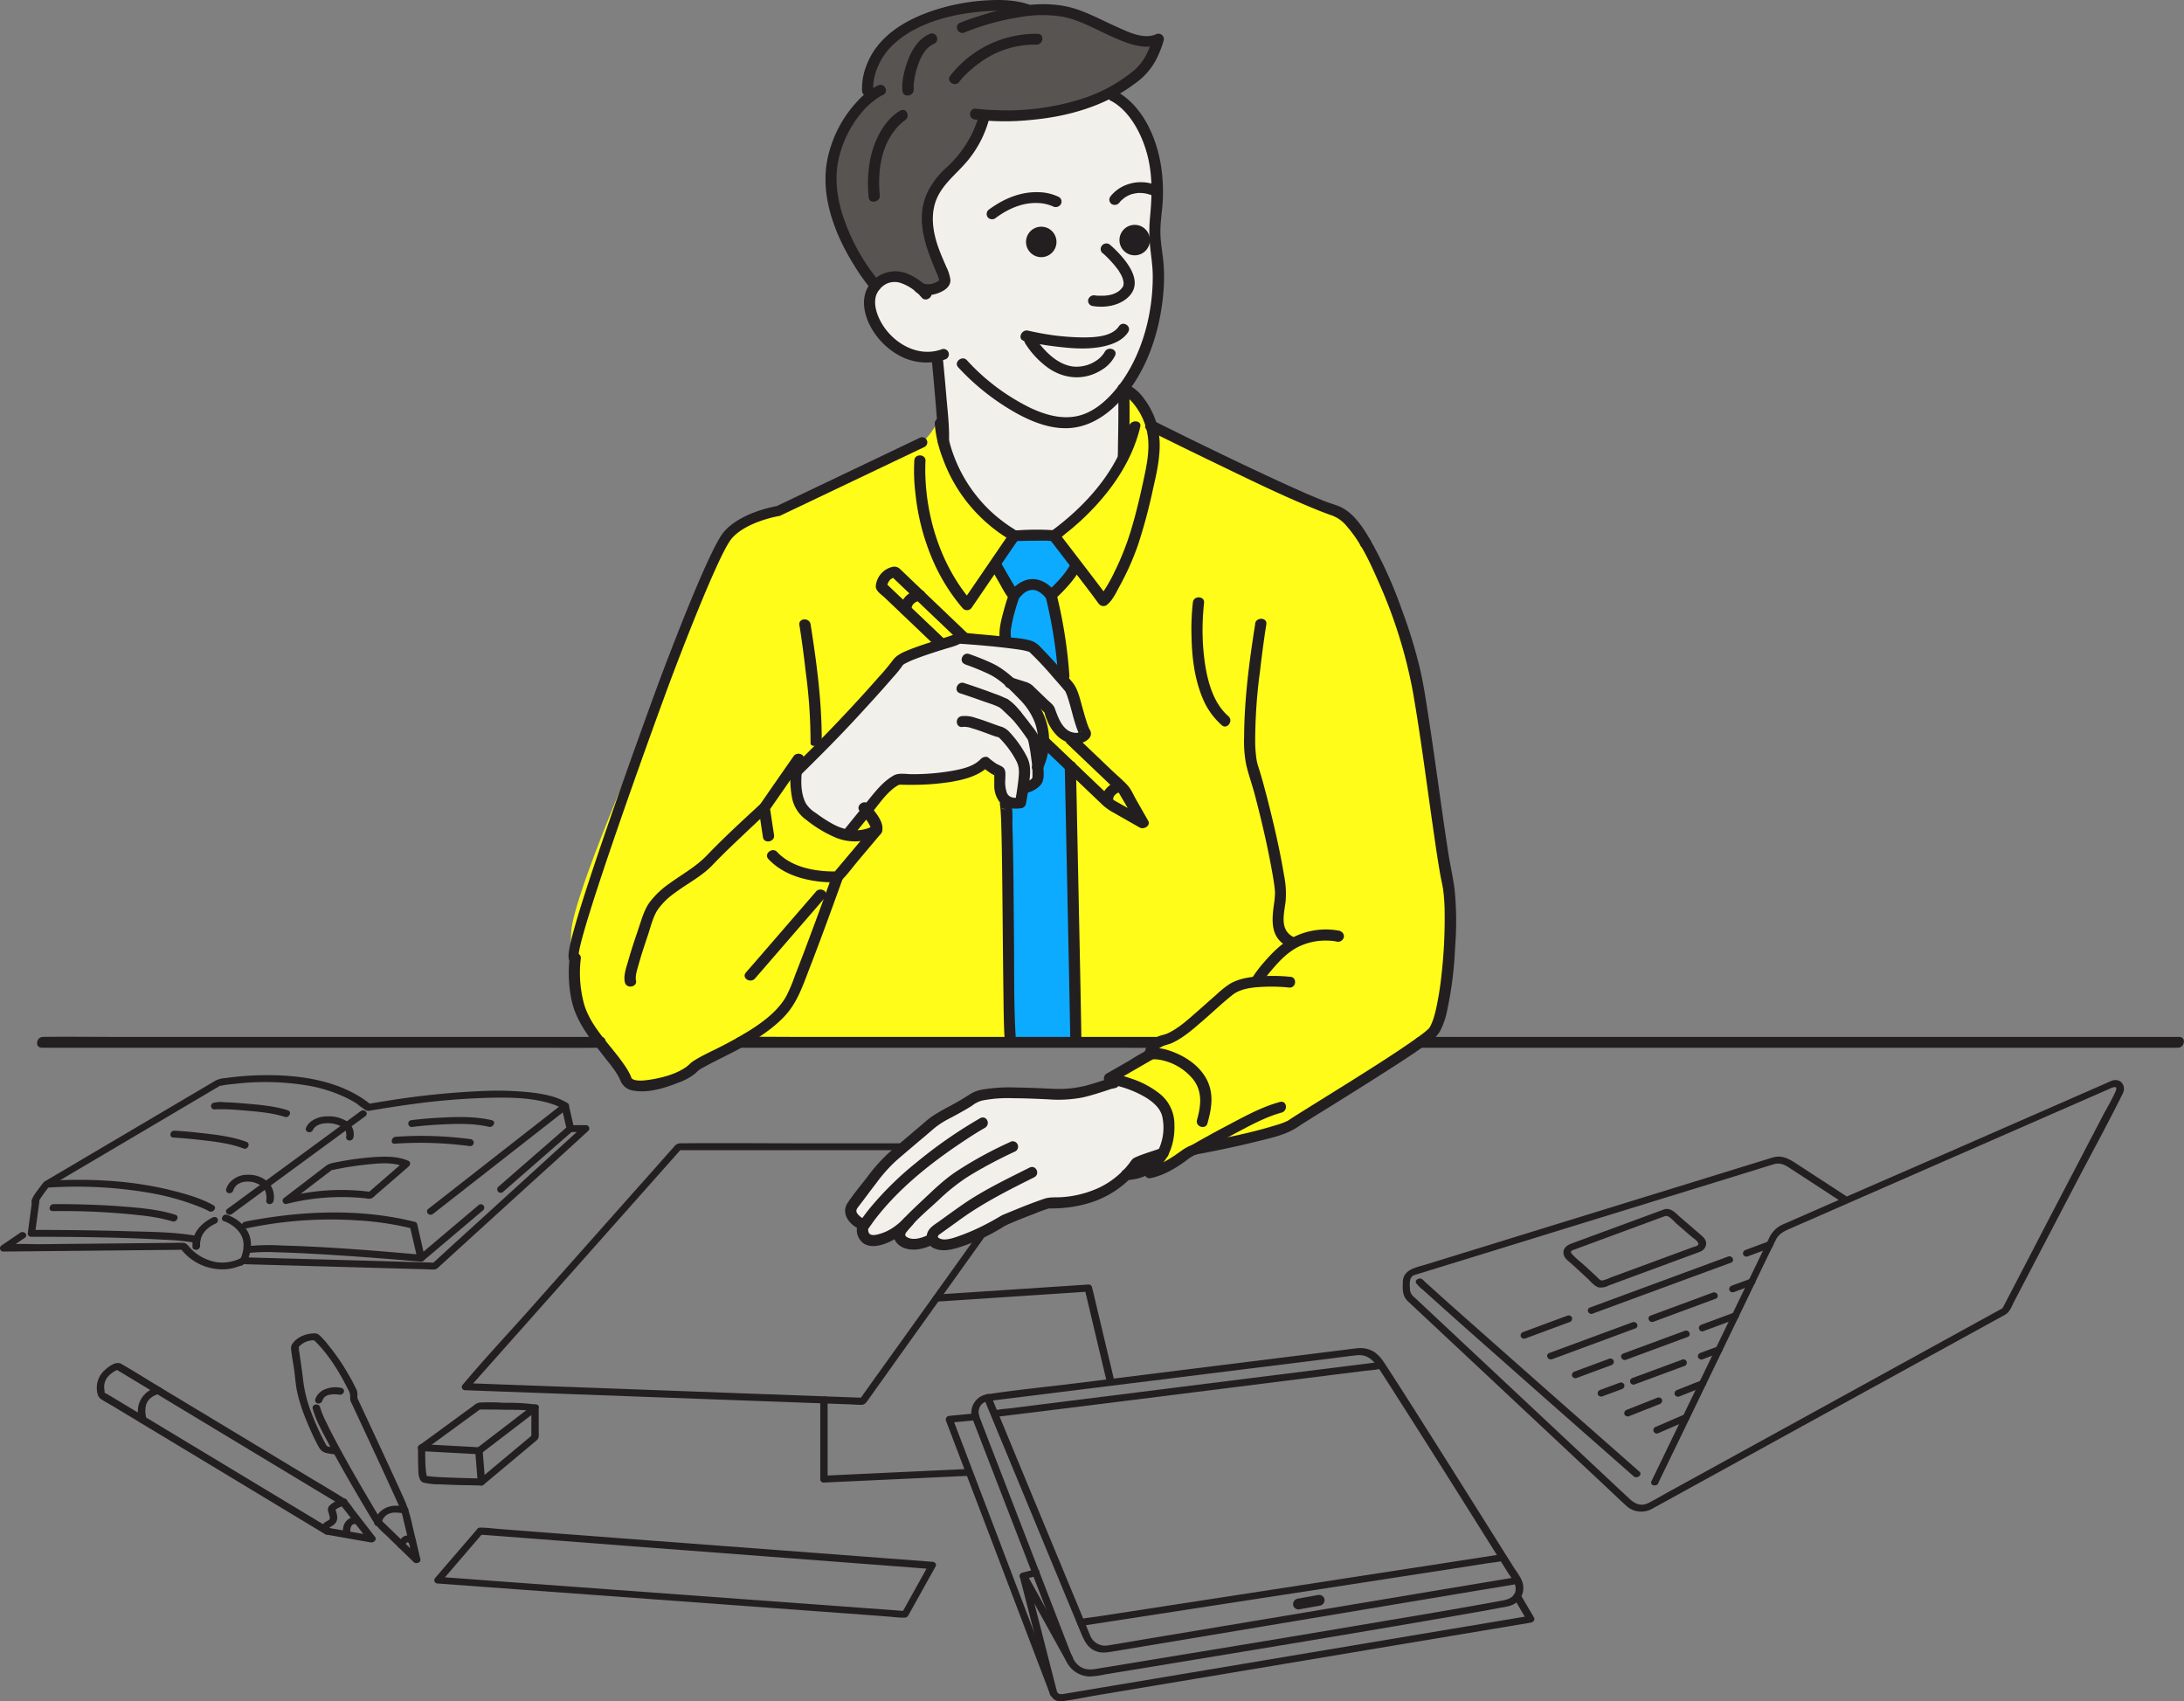 <svg xmlns="http://www.w3.org/2000/svg" viewBox="0 0 764.15 595.21"><rect x="0" y="0" width="764.15" height="595.21" fill="#808080" stroke="none"/><defs><style>.cls-3{fill:#f2f0eb}.cls-4{fill:#231f20}.cls-5{fill:#0dabff}</style></defs><g id="レイヤー_2" data-name="レイヤー 2"><g id="draw"><path d="M344.07 40.16s-4.11 13.36-10 18.34-8.22 2.67-9.25 11.33-.51 9.94 2.05 15.72a99 99 0 014.41 12.69l-7.79 4s-4-2.5-7.75-4.29-10.08 2-10.08 2-11.34-15.17-14.88-28.39 2.25-22.75 4.87-26.95a110.92 110.92 0 018.6-10.92s-2.62-9.06 3.43-15.33S318.42 7.72 333 3.79s22.37-.4 22.37-.4 14.77-1.09 22.8 2.45 25.37 9.7 26.75 9a23.7 23.7 0 01-12.76 15.43c-10.78 5.24-21 8.77-28.45 9.11s-19.64.78-19.64.78z" fill="#575451"/><path d="M330.12 154.45l-2.23-6.66a23.73 23.73 0 01-5.24 7c-3.48 3.14-50.36 24-50.36 24l-8.24 2.35-9.39 6.11s-4.72 8-5.9 11-8.92 21.43-10.11 24.27-10.12 26.86-10.12 26.86-27.94 62.94-28.67 76.72 1.21 27.33 3.39 31.2S215 370.26 217.06 374a11.46 11.46 0 007 5.87c2.17.64 14.75-1.53 17.65-4.92s18.38-10.15 18.38-10.15l146.76-.14-4.44 4-13.79 8.65s19.05 2.14 19.87 12.49-6.8 20.4-6.8 20.4 9.31-2.56 11-4.25a35.86 35.86 0 013-2.68s33.32-8 36-9.9 44.78-28.34 47.72-31 8.31-24.55 8.1-36.9S502 279 502 279s-6.44-38.55-8.81-51.23S477.54 188.46 472 182s-17.63-8.46-17.63-8.46l-50.36-24a61.65 61.65 0 00-4.78-8 19.27 19.27 0 00-6.12-5.47l2.39 18.47s-12.52 27.71-25.45 32l-16.42.23s-20.7-14.14-23.51-32.32z" fill="#fffc19"/><path class="cls-3" d="M278.7 269.07s.7 10.66 1.88 13.57 15.88 9.86 15.88 9.86l16-20.16s11.59 2.37 19-.45 12.17-4.16 12.17-4.16l6.28 3s-1.61 3.55.22 6.6 6.57 3.87 6.57 3.87l1.77-5.56s4.27 0 4.74-3.42 1.2-7.82 1.2-7.82 2.59-6 .71-10.89a72.59 72.59 0 00-5.6-10.69l7.13 3.39a23.4 23.4 0 003.31 9.38c2.78 4.16 9.68.74 9.68.74l-4.24-15-14.39-15-23.57-3-23.06 7.35zM388.61 377.28s-13.77 6-17.5 5.32-27.22-1.43-30.78 1.06-24.23 18.62-25.63 19.81-16.82 17.91-17.3 20 4.38 4.61 4.38 4.61 2.23 6.56 5 5.78 6.52-2.21 6.52-2.21 3.86 6.6 12.87 2.32a7.74 7.74 0 008.35 1.45c5.1-2 32-14.47 32-14.47s9.06.48 14.21-1.53 14.19-9.29 14.19-9.29l10.5-6.13s7.78-6.91 3.06-14.21-19.87-12.51-19.87-12.51zM330.12 154.45s6.25 23.49 23.46 32.2l16.42-.23s21.72-19 25.45-32l-2.18-16.82s7-13.37 9.07-21.61 3.35-23.46 2.55-29-.06-19.11.23-23.65-3.7-15.4-5.31-18.74-10.91-11.74-10.91-11.74-24.83 10.94-44.83 7.3c0 0-1.68 9-7.31 15.85s-12.27 10.09-12.23 18.75 6.74 23.48 6.74 23.48l-7.79 4s-4.48-8.67-11.18-5.47-9.27 6.82-6.65 14.12 8.56 12.94 13.82 13.4a71.36 71.36 0 008.39.34z"/><path class="cls-4" d="M200.87 337a1.77 1.77 0 01-1.22-.47c-1.33-1.22-2.7-2.49 13.87-50.29 8-23.09 16.48-46.15 16.56-46.38.72-1.92 17.48-47.11 23.21-53.79 5.54-6.45 16.55-8.67 18.45-9l50.14-23.93a1.8 1.8 0 111.55 3.25l-50.37 24a1.41 1.41 0 01-.48.15c-.12 0-11.47 1.94-16.56 7.86-4.41 5.14-17.78 39.77-22.56 52.69-12.21 33.21-31.28 87.52-31 93.29a1.8 1.8 0 01-.29 2 1.77 1.77 0 01-1.3.62zm1.22-3.12z"/><path class="cls-4" d="M283.61 218.43c2.07 13 3.84 26.38 3.9 39.6 0 3.25-3.94 3.61-3.91 2a185.33 185.33 0 00-1.68-24.9c-.63-5.5-1.35-11-2.22-16.46-.39-2.48 3.53-2.65 3.91-.27z"/><path class="cls-5" d="M354.89 188.09l-6.7 9.17 6.7 11.16-3.18 10.96.12 5.75 9.22 1.18 10.79 10.53-4.26-28.52 5.07-5.18 3.86-5.38-8.32-10.55-13.3.88zM365.21 260.97l8.96 7.17 2.34 96.6h-23.86l-.94-84.05 5.03.48.11-4.96 5.77-2.42.48-6.49 2.11-6.33z"/><path class="cls-4" d="M388.73 35.28c6.83 3.65 11.18 12.39 12.93 19.81 1.68 7.12 1.37 14 .69 21.22a52.41 52.41 0 00.06 10c.34 3.41.91 6.75.92 10.19.06 13.18-3.63 27.36-11.57 38-3.54 4.76-8.6 9.64-14.56 11-5.61 1.33-11.43-.34-16.52-2.72a74.23 74.23 0 01-22.4-16.78c-1.64-1.77-4.73.7-3 2.52a82.52 82.52 0 0020.27 16c5.42 3 11.57 5.45 17.86 5.29 6.63-.17 12.44-3.53 17.1-8.09 10.31-10.1 15.34-25.2 16.53-39.31a63.39 63.39 0 00.1-9.84C406.83 88.72 406 84.88 406 81c0-3 .43-5.91.69-8.87a58.52 58.52 0 00-.17-11.91c-1.17-10.29-5.79-22.11-15.06-27.79l-.46-.28c-2.11-1.12-4.52 2-2.3 3.17zM342.12 41.66c.25-1-.06.14-.13.38-.22.7-.47 1.38-.74 2.06a37.89 37.89 0 01-3.35 6.56 41.12 41.12 0 01-6.79 8 28.3 28.3 0 00-6.23 7.87c-4.9 9.48-1.22 19.43 2.64 28.49.32.77.66 1.54.92 2.34 0 .15.05.17.14.6 0 .11 0 .24.05.35s.09-.09 0 0c-.25.24.14-.3.13-.3.1-.16.1-.18 0-.06a.87.87 0 00-.43.33 7.21 7.21 0 01-1.88.89 5.62 5.62 0 01-3.45 0c-2.07-1.22-4.46 1.89-2.29 3.17 2.37 1.39 5.64 1.06 8.07 0 2-.84 3.93-2.27 3.74-4.58a14.85 14.85 0 00-1.42-4.39c-.84-2-1.72-3.92-2.47-5.93-1.86-4.95-3-10.43-1.65-15.66 1.9-7.34 8.52-11.22 12.76-17.07A38.28 38.28 0 00346 41.93c.26-1-.8-2-1.73-2a2.08 2.08 0 00-2.17 1.76zM335.65 28.57c.16-.21.32-.41.49-.61s.37-.44.56-.65l.42-.45.13-.14a41.55 41.55 0 015.48-4.72 32.31 32.31 0 0119.87-6.38c2.45.07 3-3.72.44-3.79a38.06 38.06 0 00-30.58 14.69c-1.54 2 1.71 4.07 3.19 2.1zM305.53 31.21v-.2-1.07a19.63 19.63 0 01.68-4 23.24 23.24 0 017.68-11.55c8.18-6.8 19.8-9.57 30.19-10.39 4.66-.37 9.69-.4 14.18 1.06 2.31.75 3.83-2.81 1.41-3.6-4.42-1.46-9.26-1.6-13.89-1.37a73.06 73.06 0 00-17.36 3c-10.69 3.21-21.61 9.23-25.47 20.4a21 21 0 00-1.3 8.46c.2 2.46 4.08 1.69 3.88-.71z"/><path class="cls-4" d="M337.55 11.33a85 85 0 0118.84-5.25 44.31 44.31 0 0115.45-.23c6.12 1.19 11.83 4.6 17.49 7.09 5.09 2.24 11.26 4.85 16.75 2.42-.87-.78-1.75-1.55-2.63-2.32a40.23 40.23 0 01-2 5.33 18.19 18.19 0 01-5.59 7 54.7 54.7 0 01-17.12 9.14 86.76 86.76 0 01-30.75 4 63.38 63.38 0 01-6.46-.49c-2.45-.33-3 3.44-.44 3.79a88.07 88.07 0 0019.81.13c12.75-1.15 25.65-4.82 36-12.57a24.17 24.17 0 007.48-8.23 38.92 38.92 0 002.74-6.84 1.9 1.9 0 00-2.63-2.32c-4.47 2-10.19-1-14.23-2.81-5.7-2.54-11.39-5.79-17.57-7-9.7-1.88-20.11.32-29.4 3.21-2.47.77-4.94 1.58-7.33 2.57s-.74 4.38 1.59 3.41zM307.27 29.86a22.92 22.92 0 00-6.74 5 42 42 0 00-10.41 18.3c-3.82 13.56 1.4 27.85 8.55 39.37a70.66 70.66 0 006.17 8.71c1.57 1.84 4.65-.64 3-2.52a70.45 70.45 0 01-12.43-21.76c-2.26-6.32-3.4-13.19-2.27-19.86A38.18 38.18 0 01302 38.75a27.14 27.14 0 014.91-4.36l.46-.31c.39-.25-.29.17.17-.1.23-.14.47-.28.7-.4s.4-.22.61-.31c2.32-1 .73-4.42-1.59-3.41z"/><path class="cls-4" d="M314.94 38.73c-6 3.55-9.34 11.07-10.58 17.63a45.81 45.81 0 00-.42 12.7c.23 2.46 4.11 1.69 3.89-.71-.65-7 0-14.69 3.87-20.83a22.29 22.29 0 011.94-2.68l.48-.55c.22-.25-.13.12.23-.25s.53-.52.8-.76.84-.72 1.28-1.05.63-.4.1-.09c2.16-1.27.6-4.69-1.59-3.41zM319.73 31.21c0-.22 0-.43-.05-.65v-.48c0-.71.12-1.42.22-2.12a24.66 24.66 0 011.14-4.74 26.75 26.75 0 011-2.61 14 14 0 011.22-2.15 8 8 0 013.46-3.1 1.89 1.89 0 10-1.59-3.42c-4 1.77-6.35 5.91-7.72 9.86-1.08 3.1-2 6.8-1.64 10.12.31 2.46 4.18 1.69 3.89-.71zM325.56 101.62a21.65 21.65 0 00-7.95-5.81 11.07 11.07 0 00-13.75 4.32c-2.35 3.84-1.77 8.57-.05 12.54a25 25 0 009.61 11 20 20 0 0017.49 2 1.88 1.88 0 10-1.59-3.41c-8.27 2.94-17.11-2.35-21.09-9.61-1.61-2.94-2.68-6.59-1.6-9.53a7.39 7.39 0 013.56-3.84 6.75 6.75 0 015.31-.15 16.49 16.49 0 017 5c1.57 1.84 4.66-.64 3-2.52zM391.66 70.88l.23-.27c.14-.17.51-.43-.05 0 .13-.11.24-.25.37-.37a12.28 12.28 0 011.1-.93 3.72 3.72 0 01.66-.46c-.52.22-.17.11 0 0l.45-.25c.28-.15.56-.29.85-.41s.35-.15.53-.21.57-.19.05 0a13.56 13.56 0 012.35-.46c.54-.07-.38 0 .18 0h.72a11.92 11.92 0 011.33.11 13.54 13.54 0 012.85.81 2.08 2.08 0 002.54-1.19 1.85 1.85 0 00-1.13-2.41 14.33 14.33 0 00-11.75.33 12.93 12.93 0 00-4.43 3.58 1.86 1.86 0 00.44 2.64 2.07 2.07 0 002.74-.54zM370.65 69a16.9 16.9 0 00-7.46-1.76c-6.34-.18-12.25 2.43-17.26 6.14a1.91 1.91 0 00-.28 2.69 2 2 0 002.77.16c4.2-3.12 9.27-5.4 14.56-5.2a13.93 13.93 0 014.07.67c.43.13.84.29 1.26.46.6.24-.12-.08 0 0a2.1 2.1 0 002.74-.53 1.85 1.85 0 00-.44-2.64zM385.93 88.65c.28.23-.42-.38-.15-.14l.6.54c.59.55 1.17 1.12 1.72 1.7.78.81 1.53 1.65 2.23 2.53.33.42.66.86 1 1.3l.27.39c0-.07-.17-.27 0 .06s.33.53.48.8a14 14 0 01.69 1.47l.12.33c.2.51-.05-.23 0 .08a6.56 6.56 0 01.19.88 4.48 4.48 0 01.06.63c0-.44 0 .23-.05.35s0 .25-.07.37c0-.08.12-.35 0 0 0 .09-.08.19-.11.28-.15.4.16-.22-.06.12a5.77 5.77 0 01-2.41 2.12 8.9 8.9 0 01-3.15.9l-.91.1h-2.09a11.22 11.22 0 01-1.41-.14 2.06 2.06 0 00-2.17 1.76 1.87 1.87 0 001.74 2c4.46.74 9.87-.24 12.93-3.79 4-4.62-.15-10.54-3.45-14.18a38.42 38.42 0 00-3.72-3.61 2 2 0 00-2.74.53 1.88 1.88 0 00.44 2.64zM358.28 119.27a96.7 96.7 0 0010.72 1.91c6 .76 12.51 1.3 18.39-.31 2.83-.78 5.63-2.11 7.3-4.63 1.41-2.13-1.82-4.16-3.19-2.1-2.48 3.76-8.75 3.92-12.89 3.91a86.41 86.41 0 01-15.79-1.71c-.86-.17-2-.4-3.09-.66-2.34-.57-3.88 3-1.41 3.59z"/><path class="cls-4" d="M358.56 119.9a30.48 30.48 0 007.79 8.53c5.75 4.25 12.95 4.86 19.09 1a12.2 12.2 0 004.7-5c1.06-2.31-2.66-3.43-3.66-1.22-.12.25-.05.07.07-.12-.17.26-.32.52-.51.76a9.19 9.19 0 01-2 2 12.38 12.38 0 01-8.3 2.41c-4.75-.45-8.73-3.93-11.63-7.46-.55-.67-1.08-1.35-1.57-2.06-.18-.25-.51-.76-.2-.28l-.15-.24c-1.25-2.07-4.85-.4-3.59 1.68z"/><circle class="cls-4" cx="397.01" cy="84" r="5.33"/><circle class="cls-4" cx="364.32" cy="84.64" r="5.33"/><path class="cls-4" d="M325.92 125c.43 4.32.82 8.64 1.2 13 .28 3.27.55 6.55.77 9.83.1 1.37.18 2.75.24 4.13a21.49 21.49 0 010 2.39c-.1 2.5 3.8 2.69 3.9.28.23-5.64-.56-11.41-1-17q-.57-6.65-1.23-13.29c-.24-2.46-4.12-1.69-3.88.71zM391.11 136.34a13.23 13.23 0 01.19 2.95v5.37c0 3.94-.08 7.88-.15 11.82 0 .89 0 1.79-.05 2.68-.06 2.5 3.85 2.69 3.9.27.15-6.6.29-13.22.19-19.83a18.18 18.18 0 00-.2-4c-.6-2.39-4.47-1.63-3.89.71z"/><path class="cls-4" d="M327.05 148.33a43.88 43.88 0 002.85 12.16 54.6 54.6 0 0016 23 50.6 50.6 0 007.34 5.26c1.28.75 2.37.55 3.81.51 2.13-.05 4.26-.09 6.39-.09h3.08a12.91 12.91 0 002.48.1c1.42-.27 3-1.94 4.09-2.79a85.55 85.55 0 008-7.14c8.3-8.39 15.1-18.42 17.87-30 .59-2.43-3.34-2.59-3.9-.27-3.37 14.09-13.55 26.1-24.75 34.86-.91.72-1.84 1.43-2.81 2.08l1.47-.48a91.38 91.38 0 00-12.71 0h-.85c-.45.07-.22-.17.16.05a45.92 45.92 0 01-4.48-3 49.43 49.43 0 01-6.95-6.22 51.21 51.21 0 01-12.4-23.61 33.22 33.22 0 01-.8-5.15c-.14-2.46-4-1.69-3.89.71z"/><path class="cls-4" d="M392.35 137.78a3.49 3.49 0 01.34.15c-.41-.18-.13-.08.08 0s.43.25.64.39a13.51 13.51 0 013 2.68 23 23 0 015.28 12.36c.46 4.5-.42 9.09-1.34 13.47-1.31 6.18-2.75 12.42-4.57 18.47a95.42 95.42 0 01-6 15.12 48.9 48.9 0 01-4.58 7.77c-.1.14-.22.27-.32.41-.25.33.06 0 .05 0-.31-.15 2.86.87 2.83.63s-.27-.42-.37-.57c-.4-.59-.84-1.16-1.26-1.74-1.78-2.38-3.59-4.75-5.4-7.12q-5.22-6.83-10.46-13.62c-1.47-1.91-4.55.56-3 2.52q4.95 6.4 9.86 12.84c2 2.6 4 5.2 5.94 7.83.45.61.9 1.22 1.34 1.84-.65-.93 0 0 0-.05a2 2 0 003.09.28c1.92-1.6 3.19-4.46 4.36-6.6a92.93 92.93 0 006.42-14.51 194.39 194.39 0 005.28-19.87c1.18-5.08 2.3-10.27 2.19-15.52a26.84 26.84 0 00-5.57-15.59 15.07 15.07 0 00-6.34-5.17c-2.28-.83-3.8 2.73-1.41 3.59zM319.91 161.08a64.17 64.17 0 00.38 11.51 79.51 79.51 0 006.79 25 66.47 66.47 0 009.78 15.25 2 2 0 003.11-.21l14.43-21.13c.69-1 1.38-2 2.08-3 1.44-2.11-1.8-4.14-3.19-2.1l-14.43 21.13-2.08 3 3.11-.21c-10.62-12.44-15.94-29.23-16.15-45.29 0-1.23 0-2.48.08-3.71.19-2.51-3.72-2.69-3.91-.28z"/><path class="cls-4" d="M401.59 150.44q11.57 5.77 23.23 11.39c11.88 5.74 23.77 11.59 36 16.55 1.75.71 3.51 1.38 5.31 2a11.94 11.94 0 015.1 3.75c4.8 5.45 8 12.37 10.9 19a170.51 170.51 0 0112.26 39.11c2.62 15.11 4.57 30.34 6.75 45.51.88 6.11 1.72 12.22 2.8 18.3.31 1.75.75 3.48 1 5.23a63.28 63.28 0 01.52 8 175.1 175.1 0 01-1.2 22.66 104.41 104.41 0 01-1.67 10.41 40 40 0 01-1 3.9 21 21 0 01-1.11 2.74 6.76 6.76 0 01-.64.94c-.07.09.23-.22-.06.05-.14.14-.29.27-.44.4-.66.58-1.35 1.12-2.06 1.65-2.09 1.57-4.25 3-6.43 4.51-5.79 3.89-11.69 7.63-17.6 11.34-5.51 3.46-11.05 6.89-16.57 10.34-1.72 1.07-3.44 2.14-5.13 3.25l-.62.41c-.09.06-.17.13-.26.18s.34-.16-.13.07a26.8 26.8 0 01-2.89 1.16 176.85 176.85 0 01-19.9 4.94c-2.68.57-5.37 1.12-8.06 1.63a15.17 15.17 0 00-6.41 2.81c-3.5 2.5-6.93 4.83-11.21 5.76-2.43.53-1.92 4.28.58 3.74 4.67-1 8.58-3.37 12.4-6.13a13.15 13.15 0 013.47-2.14c.53-.15 1.46-.25 2.13-.38 6.46-1.24 12.91-2.62 19.29-4.2 4.8-1.19 9.88-2.23 14.05-5 3.82-2.52 8.17-5.14 12.36-7.76q9.51-5.91 18.94-11.93c5-3.22 10.07-6.42 14.81-10a13 13 0 003.61-3.6 26.59 26.59 0 002.62-7.49 128.28 128.28 0 002.78-22 112.81 112.81 0 00-.16-20.3c-.55-4.42-1.61-8.81-2.28-13.21-2.35-15.38-4.34-30.81-6.7-46.19-.91-5.91-1.77-11.86-3.1-17.69a174 174 0 00-6.35-20.73 151 151 0 00-10.11-22.78c-2.77-4.93-6.38-11.25-11.91-13.5-1.69-.69-3.47-1.17-5.17-1.85-2.49-1-4.95-2-7.4-3.11-6.37-2.8-12.67-5.75-19-8.73q-15.72-7.45-31.29-15.22l-1.77-.88c-2.13-1.06-4.54 2-2.3 3.17z"/><path class="cls-4" d="M419.18 403.66c3.82-2.21 7.7-4.33 11.6-6.39 5.56-2.93 11.72-6.42 17.6-8 2.39-.65 1.89-4.41-.58-3.73-6.41 1.74-12.46 5.12-18.3 8.19-4 2.11-8 4.28-11.91 6.55-2.18 1.25-.61 4.68 1.59 3.41zM439.2 218.14c-2.07 13-3.84 26.39-3.9 39.6a42.5 42.5 0 00.73 9.82c.82 3.52 2.09 7 3 10.46 2.4 9.14 4.56 18.38 6.19 27.69.31 1.78.61 3.57.8 5.36 0 .33.05.65.08 1V312.49a28.86 28.86 0 01-.37 3.94c-.76 5.49-1.25 11.4 4.36 14.48 2.1 1.15 4.5-2 2.3-3.17-4.69-2.57-3.13-7.86-2.59-12.24a31.71 31.71 0 00-.52-9.22c-1.5-9-3.59-18-5.86-26.85-1-3.84-2-7.67-3.23-11.44a12.28 12.28 0 01-.38-1.41c-.15-.68-.25-1.37-.33-2.05a46.74 46.74 0 01-.31-4.72 185.22 185.22 0 011.68-24.9c.63-5.5 1.35-11 2.22-16.46.39-2.48-3.53-2.65-3.91-.28z"/><path class="cls-4" d="M469 325.71a25.22 25.22 0 00-15.56 1.74c-4.43 2-7.85 5.39-11 9a42.81 42.81 0 00-4.43 5.85c-1.3 2.18 1.92 4.22 3.19 2.1a39.67 39.67 0 013.73-5c2.75-3.27 5.81-6.48 9.72-8.32a21.39 21.39 0 019-2 23.08 23.08 0 013.11.18l.9.14c.45.06-.45-.1-.11 0a2.11 2.11 0 002.54-1.18 1.84 1.84 0 00-1.13-2.41z"/><path class="cls-4" d="M451.5 341.76a58.82 58.82 0 00-8.18-.29c-4.33.12-9.18.48-13 2.74a33.86 33.86 0 00-4.83 3.87c-2 1.72-3.91 3.47-5.87 5.18-3.4 2.95-7 6.41-11.12 8.29-1 .45-2 .57-3.11 1a8.9 8.9 0 00-3.24 2.35 7.23 7.23 0 00-1.76 3.89c-.2 2.5 3.71 2.68 3.91.27a1.5 1.5 0 010-.2c.11-.44-.07.14.06-.22a4 4 0 01.95-1.62c1.33-1.35 3.37-1.42 5-2.22 4-1.9 7.42-5 10.72-7.84s6.65-6.06 10.17-8.85c2.94-2.34 7.27-2.7 10.89-2.86a59.19 59.19 0 018.93.26c2.45.28 3-3.5.44-3.79z"/><path class="cls-4" d="M422.48 393c1.39-5 2.27-9.89 0-14.79-2.12-4.48-6.23-7.66-10.68-9.62-2.78-1.22-7-2.7-10-1.37a69.74 69.74 0 00-6.44 3.71l-8 4.59a1.89 1.89 0 00.58 3.61c.37.06-.06 0-.09 0l1 .22c1.12.26 2.23.56 3.34.89a36.78 36.78 0 018.72 3.74c2.55 1.58 5.2 3.8 5.8 6.9a18.11 18.11 0 01-1.57 11.81c-2.31 4.22-6.58 6.09-11.22 6.42-2.49.18-1.94 3.91.58 3.73a17.27 17.27 0 0012.65-6.29c2.94-3.75 3.93-8.63 3.76-13.3a13.67 13.67 0 00-5.15-10.6 32.29 32.29 0 00-10.25-5.39 49.06 49.06 0 00-7.16-1.91l.57 3.61 13.54-7.82.64-.37.23-.12c-.19.08 0 0 .36-.05a14.26 14.26 0 013.71.54 19.36 19.36 0 0110.11 6.55c3.3 4.29 2.68 9.25 1.31 14.1-.68 2.43 3 3.57 3.67 1.23zM199.31 335.09a47 47 0 00.59 14.45c1.58 7.9 6.69 14 11.54 20.23 2 2.57 4.31 5.21 5.62 8.24a5.68 5.68 0 004.79 3.6c5.11.85 10.93-1 15.62-2.87a19.9 19.9 0 005.88-3.25l.4-.39c1.22-1.18-.22.14.25-.26l.56-.45a13.79 13.79 0 011.75-1.06c4.5-2.48 9.19-4.58 13.66-7.1 5.24-3 10.4-6.29 14.55-10.7 4.31-4.59 6.23-10.29 8.46-16.07 4.12-10.62 8-21.32 11.86-32 .86-2.4-2.84-3.53-3.66-1.23q-4.59 12.9-9.43 25.7-1.74 4.62-3.54 9.2a53.84 53.84 0 01-3.25 7.66c-2.8 4.78-7.4 8.32-12 11.31a145 145 0 01-14.38 7.86c-1.69.85-3.4 1.69-5 2.66a15.68 15.68 0 00-1.75 1.17 10.58 10.58 0 00-.84.8c.37-.36-.48.39-.63.5-3.59 2.72-9 4.09-13.41 4.72-1.68.24-4.1.48-5.47-.2 0 0-.53-.36-.26-.13 0 0-.37-.49-.18-.16-.22-.38-.34-.84-.52-1.24a26 26 0 00-2.26-3.76c-4.7-6.83-11.61-13-13.94-21.18a41.47 41.47 0 01-1.11-15.73c.29-2.49-3.63-2.67-3.9-.27zM306 288.74c-4.82 2.67-9.85 2.11-14.59-.43a48.31 48.31 0 01-5.94-3.86 10.67 10.67 0 01-3.47-3.31c-2.38-4.41-1.71-10.71-.75-15.46.41-2-2.54-2.63-3.54-1.18l-7.53 10.81-3.93 5.69c-1 1.42-.71 2.58-.47 4.22q.59 3.82 1.16 7.67c.37 2.45 4.25 1.68 3.89-.71-.5-3.28-1-6.57-1.49-9.85l-.35 1.4 11.89-17.09-3.54-1.19a33.76 33.76 0 00-.2 13.76 12.26 12.26 0 005 7.66 43.34 43.34 0 0010.54 6.29 17.53 17.53 0 0014.93-1c2.2-1.22.63-4.65-1.59-3.41z"/><path class="cls-4" d="M300.78 283.9a34.7 34.7 0 012.28 2.85 15.33 15.33 0 011.42 2.37 8.14 8.14 0 00.34.95c.4.6 0-.51.33-.63-.43.16-1 1.22-1.31 1.56l-2.57 3-9.85 11.7 1.3-.82c-.2 0 0-.05.07 0s.08 0-.25 0h-1.75a40.6 40.6 0 01-5.61-.5c-4.91-.78-9.85-2.65-13.31-6.34-1.65-1.76-4.74.71-3 2.52 4.18 4.47 10 6.67 15.91 7.61a38.89 38.89 0 006.37.5c1.33 0 2.5.13 3.5-.89 2.09-2.14 3.91-4.64 5.83-6.93l7.46-8.85c2.71-3.21-1.93-8.28-4.08-10.68-1.61-1.8-4.69.67-3 2.52zM266.15 281.22c-6.42 5.93-12.89 11.85-18.94 18.16-3.87 4-8.76 6.61-13.22 9.89a29.92 29.92 0 00-6.67 6.38c-1.9 2.62-2.73 5.69-3.75 8.72-1.29 3.84-2.61 7.68-3.71 11.58-.63 2.26-1.82 5.35-1.22 7.75s4.47 1.63 3.88-.71c-.37-1.47.53-4.1 1-5.81.95-3.39 2.07-6.73 3.19-10.06 1-2.95 1.7-6.28 3.44-8.88a24.52 24.52 0 016-5.87c4.36-3.27 9.38-5.76 13.17-9.74 3.49-3.67 7.19-7.16 10.86-10.64q4.21-4 8.47-7.93c1.87-1.72-.64-4.55-2.49-2.84zM285.5 311.94l-21.42 24.76-3.08 3.53c-1.68 1.94 1.58 3.95 3.18 2.1l21.42-24.75 3.06-3.54c1.68-1.93-1.58-3.94-3.18-2.1zM280 271.27c6.9-6.79 13.71-13.6 20.26-20.73 4.11-4.47 8.21-8.94 12.17-13.54a37.81 37.81 0 003.26-4c.18-.29.27-.37.15-.26a3.18 3.18 0 01.84-.58 27.85 27.85 0 013.48-1.57c3.19-1.25 6.47-2.28 9.73-3.32 2.26-.72 4.89-1.24 6.9-2.56l-1.47.47c6.16.42 12.32.93 18.44 1.71 1.48.18 3.31.43 4.58.7.52.1 1 .26 1.53.39.31.08.42.22.12 0 .38.24-.1-.12.26.2a112 112 0 018.29 8.85c1.2 1.35 2.4 2.7 3.56 4.09.19.22.38.44.55.67s-.07-.18.11.14a14.46 14.46 0 01.83 2.13c1.32 3.93 2.06 8.1 3.65 12a7 7 0 00.33.74c.09.17.2.32.29.49.26.44.07.34 0 0a8.48 8.48 0 01-.06-.91c.15-.45.14-.35.08-.21.3-.76.19 0 0-.07s.25-.08-.19.08.26 0-.32.11a3 3 0 01-1.47.06c-4-.48-5.63-5.16-6.84-8.51-.47-1.3-1.75-2.17-2.73-3.11l-4.52-4.34a6.45 6.45 0 00-2.7-1.75l-4.94-1.54c-2.32-.72-3.85 2.84-1.42 3.6l3.86 1.2a12.23 12.23 0 001.75.55c.7.09-1-1-.25-.17 2.05 2.19 4.36 4.18 6.52 6.25.3.28.61.55.89.85 0 0-.22-.63 0 .2a15.06 15.06 0 00.81 2.34 15.59 15.59 0 003.42 5.36 9.33 9.33 0 008 2.79c2-.35 4.77-2 3.74-4.42-.05-.12-.45-.76-.31-.51s-.19-.4-.22-.49a22.76 22.76 0 01-.78-2.14c-.6-1.86-1.11-3.76-1.64-5.64-.83-2.88-1.45-5.93-3.4-8.26-2.37-2.84-4.87-5.59-7.38-8.32-1.18-1.27-2.36-2.55-3.59-3.77a8.36 8.36 0 00-2.64-2.06c-2.45-1-5.38-1.15-8-1.46-3.65-.45-7.32-.79-11-1.1-2.19-.19-4.46-.53-6.66-.52a3.56 3.56 0 00-1.61.46c.74-.33-.42.13-.67.23-1.26.48-2.56.88-3.85 1.29-3.75 1.21-7.54 2.36-11.21 3.8-2.31.91-4.73 1.85-6.22 3.93a74 74 0 01-4.84 5.78c-9 10.23-18.35 20.06-28.07 29.62l-1.93 1.9c-1.81 1.78.7 4.61 2.49 2.85z"/><path class="cls-4" d="M299 291.8q3.06-3.8 6.15-7.56c2.66-3.24 5.31-7.29 9-9.47a5 5 0 00.76-.41c.05-.18-1.26 0-.87.17a3.64 3.64 0 001 0c1.4.05 2.8.06 4.2.05a85.06 85.06 0 0013.62-1.05c4.81-.82 10-2.19 13.43-5.86l-2.74.53c.8.68 1.64 1.33 2.5 1.93a13.22 13.22 0 001.84 1.11c.19.09.6.38.82.34.6-.12-1.21-.73-.83-.88-.19.08.21-.21 0 .11v4.18a9.24 9.24 0 002 5.76c1.91 2.17 4.88 2.38 7.56 2A2 2 0 00359 281c.47-2.5.86-5 1.16-7.56.35-3 .58-5.83-.84-8.62a37.35 37.35 0 00-6-8.56 6.79 6.79 0 00-2.9-2c-.47-.15.24.09-.34-.09l-.75-.25q-1.08-.37-2.16-.78c-1.89-.69-3.78-1.39-5.72-1.94a10.82 10.82 0 00-5.09-.63c-2.44.53-1.92 4.28.58 3.73a7.76 7.76 0 013.1.49c1.65.47 3.26 1.05 4.87 1.64 1.22.44 2.42.94 3.66 1.3l.5.14c.46.12.62.27.18 0-.24-.15.26.18.33.24l.41.39a33.15 33.15 0 015.45 7.43c1.29 2.36 1.18 4.14.88 6.88s-.71 5.31-1.2 7.94l1.66-1.73c-2 .3-3.75.1-4.51-1.68a11.89 11.89 0 01-.52-4.78c0-1.38.34-3.35-1-4.25-.81-.54-1.75-.83-2.58-1.41s-1.59-1.18-2.34-1.82-2.1-.15-2.74.53c-2.64 2.81-7.4 3.65-11 4.25a79.75 79.75 0 01-13.1 1c-2 0-4.53-.55-6.32.46-4 2.28-6.76 6.07-9.63 9.57q-3.63 4.41-7.21 8.84c-1.61 2 1.65 4 3.19 2.1z"/><path class="cls-4" d="M335.93 242.56q3.94 1.29 7.85 2.7c2.75 1 6.13 1.8 8.09 3.79a73.27 73.27 0 017.3 9.08c.15.22.31.43.46.66s-.14-.34 0 .06a5.5 5.5 0 01.34 1.29c.4 1.86.68 3.75.91 5.64a31.71 31.71 0 01.35 5.92c0 .48-.07.51-.09.54a2.65 2.65 0 01-1.06.84 7.08 7.08 0 01-1.89.66c-2.45.49-1.93 4.24.58 3.74a9.34 9.34 0 005.2-2.7c1.32-1.52 1.25-3.42 1.17-5.32a59.11 59.11 0 00-.7-6.76 24 24 0 00-1.11-5.24 16 16 0 00-2.23-3.33c-1.42-1.92-2.89-3.82-4.45-5.64a16.78 16.78 0 00-3.77-3.66 30.48 30.48 0 00-4.87-2.11c-3.53-1.35-7.11-2.58-10.69-3.76-2.31-.76-3.84 2.8-1.42 3.6z"/><path class="cls-4" d="M337.63 232.43a79.51 79.51 0 018.4 3.43c4.19 2 7.76 5.79 11 9.12a23.26 23.26 0 015 7.69 19 19 0 01-.8 15c-1.05 2.32 2.66 3.43 3.67 1.23a23 23 0 00-2.15-23.17 42 42 0 00-6.5-7c-2.87-2.62-5.57-5-9.09-6.66-2.62-1.23-5.33-2.29-8.06-3.26-2.29-.81-3.81 2.74-1.41 3.59z"/><path class="cls-4" d="M373 259.82l11.87 11.31 6.06 5.78a3.52 3.52 0 00.56.53c.21.11-.35-.67 0-.09.59 1.15 1.3 2.26 1.94 3.37l4.63 8.06 2.95-2.42-8.35-4.75-2.17-1.23c-.17-.1-1.27-.69-.8-.4s0 0-.12-.13l-.93-.89-16.65-15.87-5.24-5c-1.73-1.65-4.82.82-3 2.53l13.46 12.82 8 7.63a18.35 18.35 0 003.78 2.9l9.76 5.55c1.46.83 4-.63 2.95-2.43q-2-3.48-4-7c-1-1.71-1.84-3.86-3.18-5.33-1.62-1.78-3.53-3.36-5.27-5l-8.08-7.7-5-4.79c-1.73-1.65-4.83.81-3 2.52zM331.06 224.16l-18.55-17.66-2.62-2.5c.14.46.29.93.43 1.4a3.54 3.54 0 01.49-1.62 3 3 0 012.63-1.8l-1.81-.61 21.43 20.42 3.07 2.93c1.73 1.65 4.82-.82 3-2.52l-22.53-21.51c-.53-.51-1.06-1-1.6-1.52a2.84 2.84 0 00-2.88-.81 7.59 7.59 0 00-5.7 6.76c-.06 1.6 2 2.92 3.05 3.9l6.7 6.38L328 226.69c1.73 1.65 4.83-.82 3-2.53zM357.13 249c-1.22-1.21-2.5-2.37-3.75-3.56l-.55-.52a2.06 2.06 0 00-1.3-.63 2.09 2.09 0 00-1.46.47 2 2 0 00-.71 1.29 1.82 1.82 0 00.43 1.4l3.77 3.57c.18.17.36.33.53.51a2 2 0 001.3.63 2.09 2.09 0 001.46-.47 2 2 0 00.71-1.29 1.82 1.82 0 00-.43-1.4z"/><path class="cls-4" d="M321.47 206.45a7.48 7.48 0 00-2.13.58 6.9 6.9 0 00-3.38 2.81 7.54 7.54 0 00-1 3.39 1.82 1.82 0 001.73 2 2.06 2.06 0 002.17-1.76 6.51 6.51 0 01.18-1.24l-.12.48a5.1 5.1 0 01.46-1.16l-.24.43a4.78 4.78 0 01.67-.93l-.34.37a4.92 4.92 0 011-.8l-.45.28a6.14 6.14 0 011.4-.65l-.5.17a4.77 4.77 0 011.19-.26 2.11 2.11 0 001.3-.82 1.89 1.89 0 00.35-1.4 1.81 1.81 0 00-.79-1.23 2.26 2.26 0 00-1.44-.29zM389.5 279.18v.44a3.3 3.3 0 01.1-.76l-.12.48a3.76 3.76 0 01.37-.93l-.24.44a4.49 4.49 0 01.65-.9l-.35.37a6 6 0 011.14-.92l-.45.28a8.57 8.57 0 012-.9 2 2 0 001-1.1 1.8 1.8 0 00-1.12-2.41l-.49-.09a2 2 0 00-1 .19c-2.57.83-5 2.8-5.39 5.63a4.41 4.41 0 000 .89 1.83 1.83 0 00.79 1.23 2 2 0 001.44.28 2 2 0 001.65-2.22zM346.71 198.8q1.38 2.46 2.81 4.91c1.1 1.89 2.15 4.2 3.67 5.79 2 2.14 3.84-1 5.05-1.95a5 5 0 013.17-1.16c2 .06 3.63 1.72 4.84 3.19a2 2 0 002.77.16c3.45-3.27 7-6.92 9.19-11.17a1.84 1.84 0 00-1.12-2.41 2.09 2.09 0 00-2.54 1.19c-1.88 3.61-5.09 6.77-8 9.55l2.76.16c-2.66-3.23-6.44-5.46-10.66-4a10.79 10.79 0 00-3.57 2.19 7.57 7.57 0 00-1.73 1.93c-.2.42 3.35.69 2.81-.32a2 2 0 00-.28-.37 10 10 0 01-.64-1c-.72-1.16-1.42-2.34-2.11-3.52q-1.42-2.44-2.81-4.92c-1.18-2.12-4.78-.45-3.59 1.68z"/><path class="cls-4" d="M353.05 207.71c-.71 1.93-1.32 3.91-1.85 5.9-.87 3.19-1.82 6.7-1.4 10 .32 2.45 4.19 1.68 3.89-.71 0-.18 0-.36-.05-.53s0-.55 0-.08v-1.09c0-.74.15-1.48.27-2.22s.3-1.63.49-2.43l.15-.64s.14-.58.06-.24c.1-.41.21-.81.32-1.22.52-1.87 1.1-3.73 1.77-5.56.87-2.38-2.83-3.51-3.67-1.22zM365.83 208.68a168 168 0 014.45 28.37c.18 2.47 4.06 1.69 3.88-.71a167 167 0 00-4.45-28.34c-.6-2.39-4.47-1.64-3.88.71zM352 283c-1.59.4-1.63-.57-2-.94 0 0-.07-.48-.1-.31a2.46 2.46 0 00.07.45c.06.53.11 1.06.14 1.59.12 1.76.18 3.52.23 5.28.17 5.68.24 11.35.31 17 .17 13.95.24 27.91.44 41.86.07 5.07.09 10.16.39 15.23.14 2.47 4 1.69 3.88-.71-.66-11.32-.48-22.72-.58-34.06-.13-13.43-.15-26.86-.56-40.28-.05-1.6.67-9.75-2.8-8.87-2.41.6-1.91 4.36.58 3.73zM372.55 268.62q.29 13.42.56 26.84l1 48.6q.18 9.35.34 18.68c0 2.49 3.94 2.68 3.9.28-.21-13.33-.49-26.66-.76-40l-.93-45.41q-.11-4.86-.2-9.72c-.06-2.45-3.94-1.67-3.89.71zM476.25 191.25a2.23 2.23 0 001.3.64 1.56 1.56 0 00.77-.11 1.54 1.54 0 00.7-.37l.35-.37a2.08 2.08 0 00.36-.91v-.49a1.83 1.83 0 00-.43-.91 1.48 1.48 0 00-.59-.43 1.43 1.43 0 00-.71-.2 1.52 1.52 0 00-.76.11 1.62 1.62 0 00-.7.36l-.35.37a1.94 1.94 0 00-.36.92v.49a1.87 1.87 0 00.42.9zM417.38 210.7a81.08 81.08 0 00-.5 11.34c.11 7.33.93 14.85 3.69 21.71a25.62 25.62 0 006.94 10c1.81 1.58 4.17-1.53 2.29-3.17-5.12-4.44-7.15-11.69-8.16-18.14a82.07 82.07 0 01-.68-17.72c.08-1.26.17-2.51.32-3.75.31-2.5-3.6-2.67-3.9-.28z"/><path class="cls-4" d="M405.64 362.77H277.17c-5.93 0-11.86-.1-17.79 0h-.25c-2.44 0-3 3.79-.44 3.79h128.47c5.93 0 11.87.11 17.79 0h.25c2.44 0 3-3.79.44-3.79zM762.48 362.77H497c-2.45 0-3 3.79-.44 3.79H762c2.44 0 3-3.79.44-3.79zM210.19 362.77H39c-7.86 0-15.73-.11-23.59 0h-.33c-2.44 0-3 3.79-.43 3.79h171.2c7.87 0 15.74.12 23.6 0h.32c2.45 0 3-3.79.44-3.79zM389.94 376.92c-1.21-.13-2.61.61-3.72 1-2 .65-4 1.29-6 1.83a38.08 38.08 0 01-11.73 1.18c-4.23-.18-8.46-.4-12.69-.44a58.63 58.63 0 00-12.27.74 11.54 11.54 0 00-4 1.52c-2.34 1.52-4.72 2.9-7.17 4.23a68.47 68.47 0 00-6.43 3.73c-1.39 1-2.64 2.15-3.92 3.24q-5.37 4.54-10.71 9.09a58.84 58.84 0 00-7.79 8.67c-2.32 3-4.85 6-6.93 9.12-2.32 3.52.29 7.23 3.57 8.9 2.12 1.09 4.53-2 2.3-3.16a7.17 7.17 0 01-2.31-1.77c-.92-1.14-.44-1.8.36-2.83 2.06-2.64 4-5.36 6.07-8a53.46 53.46 0 017.22-8.09q5-4.31 10.1-8.58c1.25-1.06 2.48-2.16 3.76-3.18a35.26 35.26 0 015.41-3.25c2.35-1.28 4.7-2.54 7-4a9.89 9.89 0 013.56-1.82 46.42 46.42 0 0111-.81c4.06 0 8.11.2 12.17.38a44.65 44.65 0 0012.1-.68c2.48-.57 4.92-1.32 7.34-2.11.91-.29 1.82-.61 2.74-.9.2-.06 1.39-.14.6-.23 2.45.26 3-3.52.44-3.79z"/><path class="cls-4" d="M342.85 391.27a162.44 162.44 0 00-22.34 15.55 112.39 112.39 0 00-16 15.69 67.202 67.202 0 00-3.31 4.39 5.69 5.69 0 00-1.38 2.89 5.79 5.79 0 002.3 5.21c3.2 2.15 7.95.24 10.92-1.46a24.42 24.42 0 006.39-5.14c1.67-1.94-1.59-3.95-3.19-2.1-.32.38.21-.2-.1.12s-.55.55-.84.82a23.1 23.1 0 01-3.17 2.48 16.75 16.75 0 01-4.42 2c-1 .27-2.59.74-3.49-.07a2 2 0 01-.45-1.17 4.57 4.57 0 010-.52v.06c0-.32.19-.6 0-.2-.4.74.44-.48.44-.49l.78-1.11c.44-.62.89-1.24 1.35-1.84q1.56-2 3.24-3.95c8.09-9.24 18.05-16.91 28.27-23.64 2.21-1.46 4.34-2.82 6.66-4.14s.62-4.67-1.59-3.42z"/><path class="cls-4" d="M353.54 399.51a137.56 137.56 0 00-18.81 10.26c-4.66 3.07-8.56 7-12.63 10.79-2 1.88-4 3.77-5.9 5.79-1.27 1.38-2.84 3-3.32 4.84-.63 2.47 1.11 4.47 3.28 5.36 3.12 1.27 6.72.5 9.67-.85a1.88 1.88 0 10-1.59-3.41c-2 .9-4.83 1.76-6.88.55-1.28-.76-.3-1.63.4-2.52 3-3.85 7-7.06 10.57-10.39a69.23 69.23 0 0110.11-8.11c3.44-2.16 7-4.11 10.64-6 2-1 4-2 6.05-2.94a1.88 1.88 0 10-1.59-3.41z"/><path class="cls-4" d="M360.16 408.53c-7.92 4-16 7.83-23.28 12.86-2.77 1.91-5.48 3.89-8.21 5.86-1.74 1.26-3.87 2.37-4.35 4.65a4.36 4.36 0 002.89 5c2.79 1.08 6 .25 8.74-.61a69.13 69.13 0 0015-7l.26-.16.45-.29-.16.1.75-.37c.88-.42 1.78-.8 2.68-1.17 2.39-1 4.81-1.93 7.24-2.85a46.62 46.62 0 015-1.82c-.94.24-.11 0-.1.05s.84-.08-.21 0H368.73a45.23 45.23 0 0012.27-1.86 34.59 34.59 0 0016.9-11.28 6.12 6.12 0 00.77-1c.38-.82.11-.32-.11-.21a6.36 6.36 0 01.77-.27l3.13-1.13 5.21-1.87c2.39-.86.78-4.26-1.59-3.41-3 1.07-6.12 1.93-9 3.23-1 .44-1.42 1.35-2.06 2.16a27.93 27.93 0 01-3.39 3.65 29.65 29.65 0 01-6.95 4.68 36.74 36.74 0 01-13 3.36c-2 .16-4.28-.11-6.3.57-4 1.36-7.91 2.92-11.8 4.53-.81.33-1.63.67-2.43 1-.3.14-.6.27-.88.43s-1.33.79-.67.39c-1.71 1-3.48 2-5.27 2.89a71.23 71.23 0 01-8.16 3.57c-2 .7-5.56 2.16-7.55 1-.41-.25-.54-.34-.39-.85.08-.25.91-.79 1.43-1.17 2.33-1.65 4.62-3.34 6.95-5 7.91-5.62 16.53-9.94 25.2-14.27 2.26-1.12.68-4.54-1.59-3.41z"/><path class="cls-4" d="M316.48 400h-36.65c-13.88 0-27.78-.14-41.67 0a2.67 2.67 0 00-2.15 1l-2.85 3.2q-6 6.82-12.1 13.63L185.4 458c-7.72 8.69-15.73 17.2-23.2 26.12-.11.14-.24.27-.36.41a1.14 1.14 0 00.86 1.86l30 1.1 60 2.21 45 1.65c1.23.05 2.47.17 3.69.14s1.61-.7 2.25-1.58l12-16.83 29.21-40.84.59-.81c1-1.39-1.16-2.58-2.08-1.3l-14.4 20.13q-11.46 16-22.93 32-2.61 3.68-5.24 7.33l1.21-.56-13.84-.51-33.23-1.22-40-1.48-34.74-1.27-11.4-.42-3.58-.14a9 9 0 00-1.87-.06 2 2 0 01-.24 0l.87 1.86 25.32-28.51 40.05-45.1 9.17-10.33-1.2.56h78.89c1.57 0 2.05-2.42.34-2.42zM70 435.78v-.29a1.48 1.48 0 000-.21v.15a.91.91 0 000-.17 7 7 0 01.2-1.51 1.17 1.17 0 010-.2c0-.21-.08.24 0 0a4.2 4.2 0 01.17-.5 9.5 9.5 0 01.46-1c.14-.26-.08.13 0-.07l.15-.24c.12-.19.26-.37.4-.56s.28-.35.43-.52l.22-.24c.13-.15-.15.14 0 0l.16-.16a12 12 0 011.47-1.19 13.71 13.71 0 011.82-1 1.28 1.28 0 00.69-1.63 1.26 1.26 0 00-1.69-.52c-3.59 1.75-6.89 4.85-7.13 9.07v1.34c0 .69.88 1 1.46.93a1.38 1.38 0 001.19-1.48z"/><path class="cls-4" d="M74.72 421.7c-4.32-2.44-9.38-3.88-14.16-5.1C47 413.15 32.87 412.32 19 413c-1.49.07-3-.19-4 1-.66.79-1.26 1.63-1.87 2.46s-3.64 4.64-1.13 5.1l-.8-1.22-1.48 11.09a1.15 1.15 0 001.12 1.28c15.32 0 30.68.13 46 1a87.81 87.81 0 0111.56 1.1c1.48.29 2.63-2 1-2.31-8.02-1.5-16.4-1.5-24.52-1.73-9.27-.28-18.54-.41-27.81-.46h-5.9l1.11 1.28q.72-5.59 1.48-11.12a1.11 1.11 0 00-.79-1.22c.29 1.15.51 1.45.68.92.06-.11.11-.23.18-.34s.33-.55.5-.81c.39-.6.81-1.18 1.23-1.75.57-.77 1.16-1.53 1.76-2.28l-1.21.56a151.46 151.46 0 0136 1.75 87.41 87.41 0 0118.44 5.23 23.91 23.91 0 012.58 1.23c1.32.74 3-1.25 1.56-2.06z"/><path class="cls-4" d="M18.43 423.73a246.28 246.28 0 0131.67 1.58 61.72 61.72 0 0110.26 2c1.47.44 2.6-1.83 1-2.32C55 423 48.11 422.51 41.5 422c-6.26-.44-12.54-.65-18.82-.72h-3.91c-1.56 0-2.05 2.43-.34 2.42zM16.78 415.42l25.57-15.1 32.92-19.44a14.49 14.49 0 001.37-.81c.42-.3.23-.14.09-.1a43.06 43.06 0 015.18-.74 90.43 90.43 0 0125.08.46 50.53 50.53 0 0114.69 4.64c1.07.55 2.12 1.14 3.13 1.79a34.61 34.61 0 003.27 2.36 2.24 2.24 0 001.51.06c4.93-.8 9.85-1.61 14.8-2.26a245.76 245.76 0 0125.84-2.17c7.57-.19 15.72-.24 23 2.18A17.31 17.31 0 01197 388v-1.91l-15.89 12.42-25.35 19.82-5.86 4.58c-1.35 1.06.32 2.79 1.6 1.79l15.89-12.42 25.35-19.83 5.86-4.58a1.18 1.18 0 000-1.92c-3.8-2.39-8.49-3.23-12.88-3.75a111.3 111.3 0 00-17.32-.47 282.38 282.38 0 00-32.56 3.34c-2.36.36-4.73.74-7.08 1.18l.95.16c-10.3-8.32-24.44-10.39-37.31-10.24a104.57 104.57 0 00-13.46 1 8.91 8.91 0 00-3.51.88l-43.54 25.7-16.11 9.51c-1.43.84-.45 3 1 2.16zM85.89 429.84a141.89 141.89 0 0139.69-2.84 103.45 103.45 0 0118.6 2.82l-.8-.9q1.34 5.76 2.68 11.53l1.46-1.46c-16.31-1.45-32.69-2.79-49.06-3.24a70.81 70.81 0 00-11.65.23 1.2 1.2 0 10.33 2.37 62.6 62.6 0 019.78-.21c5 .11 10 .37 14.91.65 9.72.57 19.43 1.29 29.14 2.09l6.21.53c.72.06 1.64-.67 1.45-1.46L146 428.4a1.14 1.14 0 00-.8-.9c-17.9-4.51-37.11-4-55.21-.87-1.47.25-2.94.51-4.39.84s-1.34 2.75.33 2.37z"/><path class="cls-4" d="M78.44 427.27l.28.1.32.13.19.08c.16.06-.27-.13 0 0a15.37 15.37 0 012.38 1.42 7.47 7.47 0 011.15 1 9.93 9.93 0 011.18 1.4 1.48 1.48 0 01.14.21c.09.15.17.3.25.45a7.36 7.36 0 01.42.9 7.1 7.1 0 01.45 2 11.41 11.41 0 01-1.26 5.84c-.72 1.53 1.75 2.12 2.4.73 1.58-3.39 2.19-7.4.26-10.79a12.87 12.87 0 00-5.47-5 15.06 15.06 0 00-1.7-.74c-1.46-.48-2.59 1.79-1 2.32zM81.57 416.62a3.28 3.28 0 01.2-.52 2.4 2.4 0 00.11-.23c.12-.24.08-.13 0-.07.16-.24.31-.48.49-.7l.27-.3c-.21.22.13-.12.19-.17l.36-.29.25-.18c.21-.14-.06 0 .07 0a5.21 5.21 0 012.36-.72 8.17 8.17 0 015.7 1.56 4.86 4.86 0 011.14 1.46 5.69 5.69 0 01.34.86c.06.18 0-.18 0 0a1.17 1.17 0 010 .2c0 .16.07.31.09.48a8.55 8.55 0 01.09.87V419.34c0 .11 0 .44-.08.65a1.16 1.16 0 001.12 1.28 1.43 1.43 0 001.45-1.15 7.46 7.46 0 00-2.08-6.71 10.26 10.26 0 00-7-2.4 8.2 8.2 0 00-5.64 2.1 6.66 6.66 0 00-1.83 2.78 1.15 1.15 0 00.71 1.52 1.44 1.44 0 001.7-.79zM109.51 395.3v-.1a.67.67 0 00.06-.12c.09-.23-.18.25 0 .06s.17-.27.27-.39l.2-.24c.22-.27-.14.09.1-.1s.41-.35.63-.51-.09 0 .2-.11.33-.18.51-.26a6.89 6.89 0 012.25-.52 10.1 10.1 0 015.72 1.12 3.6 3.6 0 011.3 1.22c-.14-.22 0 .1.08.16s.1.2.14.3.09.23.13.34-.06-.22 0-.06 0 .14 0 .2c0 .23.07.45.09.67v.07a1.62 1.62 0 010 .22 4.67 4.67 0 01-.08.52c-.17.66.51 1.24 1.12 1.27a1.42 1.42 0 001.45-1.15 5.44 5.44 0 00-2.28-5.55 11.75 11.75 0 00-6.8-1.77 9.41 9.41 0 00-5.66 1.71 5.61 5.61 0 00-1.86 2.29c-.59 1.57 1.86 2.17 2.41.73z"/><path class="cls-4" d="M81.17 424.72l15.72-11.54 25.11-18.4 5.81-4.25c1.38-1-.3-2.74-1.61-1.78l-15.72 11.53-25.1 18.4q-2.89 2.13-5.8 4.25c-1.38 1 .3 2.74 1.61 1.79zM196.46 387.25c.61 2.62 1.21 5.23 1.81 7.85l.49-1.14-21.33 18.57-3.06 2.67A1.2 1.2 0 10176 417l21.3-18.6 3.06-2.66a1.25 1.25 0 00.49-1.14q-.91-3.93-1.81-7.85c-.36-1.55-2.92-1-2.58.5z"/><path class="cls-4" d="M199.39 396.06h5.34l-.63-2.1-17.89 16.29-28.38 25.84-6.54 6 1-.32L126 441l-36.89-1c-1.17 0-2.34-.13-3.5-.1a7.13 7.13 0 00-2.42.77 14.87 14.87 0 01-7.17.95 16.31 16.31 0 01-9.07-4.56c-.82-.79-1.52-2.12-2.72-2.23a33.88 33.88 0 00-3.49 0l-6.91.07-19.73.2-20.34.2c-3.85 0-7.89-.27-11.72.12a5.42 5.42 0 01-.57 0l.63 2.1 6.55-4.43c1.42-1-.27-2.69-1.6-1.79l-6.57 4.48a1.16 1.16 0 00.63 2.1l21.24-.21 33.89-.34 7.82-.08-.85-.39a18.27 18.27 0 0016.94 7.08 19 19 0 003.55-.94 5.93 5.93 0 001-.37c-1.56 1 1.46-.61.31-.31H85a5.06 5.06 0 011.1 0l5.27.14 41.63 1.17 16.15.44a25.7 25.7 0 002.77.08c1-.08 1.51-.79 2.18-1.4l26.68-24.3c8.17-7.44 16.4-14.83 24.52-22.33l.42-.38a1.17 1.17 0 00-.63-2.1h-5.34c-1.57 0-2 2.42-.34 2.42z"/><path class="cls-4" d="M148.15 441.08l18.29-15.47 2.61-2.2a1.2 1.2 0 10-1.61-1.78l-18.29 15.46-2.61 2.21c-1.3 1.1.36 2.83 1.61 1.78zM101 420.9l13.41-10.28a16.28 16.28 0 001.8-1.38c.12.35-1 .28-.29.2a11.2 11.2 0 001.28-.27 105.66 105.66 0 0110.62-1.68c4.23-.45 9.61-1.09 13.62.75v-1.91l-12.69 11 1-.32a77.47 77.47 0 00-29.75 1.81c-1.57.39-1.33 2.79.34 2.37a78.77 78.77 0 0127.87-1.9 3.13 3.13 0 001.94-.09 7.87 7.87 0 001.26-1.06l6.47-5.6 5.12-4.43c.51-.45.78-1.55 0-1.92-3.7-1.7-8.07-1.62-12.06-1.37a101.53 101.53 0 00-12.51 1.66c-1.61.31-3.14.45-4.46 1.46l-7.74 5.93-6.83 5.24c-1.4 1.05.29 2.78 1.6 1.79zM144.27 394.27c3.26-.41 6.55-.67 9.83-.84 5.6-.28 11.49-.48 17 .81 1.48.35 2.62-1.92 1-2.31-5.73-1.35-11.79-1.22-17.63-.92-3.51.18-7 .44-10.51.89a1.2 1.2 0 10.34 2.37zM138.12 400.14a130.65 130.65 0 0126.23.84 1.22 1.22 0 10.35-2.42 129.31 129.31 0 00-26.24-.84c-1.54.09-2 2.53-.34 2.42zM75.5 388.08c-.49.2 0 0 .2 0h2.99c2.32.08 4.63.24 6.93.45 4.68.41 9.58.8 14.07 2.24 1.46.46 2.59-1.8 1-2.32-4.78-1.53-10-1.94-15-2.37-2.38-.21-4.78-.38-7.17-.44a10.29 10.29 0 00-4 .25 1.19 1.19 0 101 2.16zM60.68 398c3.16.18 6.32.47 9.47.83 5 .57 10.31 1.17 15.08 3 1.44.54 2.56-1.72 1-2.32-4.87-1.85-10.28-2.47-15.42-3.06-3.25-.38-6.51-.68-9.77-.86-1.58-.09-2.05 2.33-.34 2.42zM167.75 536.9l15.75 1.19 37.82 2.91 45.74 3.46 39.52 3 12.94 1 4.09.31a10.72 10.72 0 002.11.16 2.64 2.64 0 01.28 0l-1-1.58-9.54 17.15 1.37-.85-16.27-1.19-39.07-2.86-47.09-3.44-41-3-13.4-1-4.2-.31a11.33 11.33 0 00-2.17-.16 1.32 1.32 0 01-.28 0l.87 1.86L169 536.34c1.11-1.3-1.06-2.49-2.08-1.3l-14.75 17.14A1.15 1.15 0 00153 554l16.27 1.2 39.06 2.85 47.09 3.45 41 3 13.4 1c2.1.15 4.26.47 6.37.46h.28a1.49 1.49 0 001.37-.85l9.53-17.11c.42-.76-.31-1.53-1-1.58l-15.75-1.19-37.82-2.86-45.8-3.44-39.52-3-12.94-1c-2-.16-4.15-.46-6.21-.47h-.27c-1.55-.1-2.06 2.31-.31 2.44zM327.4 455.42l46.73-3.09 6.49-.43-1.12-1q3.42 14.42 6.85 28.82c.32 1.37.65 2.74 1 4.11.37 1.54 2.93 1 2.58-.51q-3.43-14.4-6.85-28.81c-.32-1.37-.65-2.74-1-4.11a1.17 1.17 0 00-1.12-1l-46.73 3.08-6.49.43c-1.55.1-2 2.54-.34 2.43zM287 490v27.7a1.14 1.14 0 001.12 1l44.27-2.06 6.31-.29c1.55-.07 2.05-2.5.34-2.42l-44.28 2.05-6.3.3 1.11 1v-27.76c0-1.58-2.57-1-2.57.5zM146.26 506.46c0 2.14 0 4.29.06 6.43.07 1.64-.16 5.17 1.85 5.82a24.24 24.24 0 006 .61c2.93.15 5.86.24 8.8.3 1.77 0 3.53.08 5.3.1a1.39 1.39 0 001.46-1.46l-.87-10.9a1.18 1.18 0 00-1.12-1l-17.52-.95-2.53-.14c-1.57-.08-2.05 2.33-.34 2.43l17.52.95 2.53.13-1.12-1 .87 10.9 1.46-1.46c-4 0-8-.14-12.06-.31-2.23-.09-4.49-.15-6.71-.46-.09 0-.62-.11-.28 0l-.37-.08c-.26 0-.05 0 0 0s.18.28.15.06a3.1 3.1 0 01-.11-.39c0-.25-.09-.51-.13-.77-.08-.63-.13-1.26-.18-1.9-.15-2.28-.17-4.57-.12-6.85.07-1.52-2.51-1.52-2.54-.06z"/><path class="cls-4" d="M168.39 508.5l17.18-13.16 2.43-1.87-2.09-.64v10.24l.49-1.14-16.4 13.71-2.36 2c-1.31 1.09.35 2.83 1.6 1.78L180.5 510l6.34-5.31c.38-.32.81-.61 1.16-1 .69-.72.49-1.82.49-2.75v-8.64c0-1.07-1.48-1.11-2.09-.64l-17.18 13.17-2.43 1.86c-1.36 1 .31 2.77 1.6 1.78z"/><path class="cls-4" d="M148.35 507.41l20-14.6-1 .33c2.77 0 5.55 0 8.32.07 3.58.07 7.46-.09 11 .52 1.49.27 2.63-2 1-2.31a72.83 72.83 0 00-11.25-.62 71.83 71.83 0 00-8.68-.09 4 4 0 00-1.94 1l-3.38 2.46-9.42 6.91q-3.12 2.28-6.25 4.55c-1.38 1 .3 2.74 1.61 1.78zM118 506.46c-1.07-.08-2.89-.1-3.68-.61 0 0-.12-.18-.29-.49-.28-.48-.54-1-.79-1.47a95.78 95.78 0 01-4.62-10.48 46.85 46.85 0 01-2.62-11.06c-.4-3.39-.91-6.77-1.41-10.14 0-.21 0-1.07-.18-1.22.35.33-.48 1 .3.06a6.92 6.92 0 015.65-2.1l-.85-.39c5.2 4.81 9.16 11.33 12.29 17.59a4.7 4.7 0 01.73 2.35 5.61 5.61 0 00.09 1.59 7.83 7.83 0 00.47 1q1.41 3 2.8 6 4.59 9.84 9.14 19.7 1.94 4.22 3.85 8.42c.43.95.86 1.9 1.27 2.86.07.16.39.92.26.51.08.24.12.5.18.75q2 8.32 3.95 16.65l2.31-1.08-8.39-8.12-4.51-4.37c-.17-.15-.86-.88-.45-.34a7.41 7.41 0 01-.4-.67c-5.1-8.45-10.1-17-14.78-25.67-1.41-2.62-2.8-5.26-4.08-7.95a31.87 31.87 0 01-2.26-5.47c-.39-1.54-3-1-2.57.5 1.07 4.12 3.33 8 5.3 11.76 2.83 5.37 5.83 10.65 8.87 15.9q3.32 5.7 6.7 11.35a25 25 0 004.49 5l10 9.72c.78.76 2.61.18 2.31-1.08L144.35 534a47.48 47.48 0 00-2.6-8.71c-4.35-9.71-8.88-19.35-13.37-29-.82-1.75-1.64-3.51-2.45-5.26-.24-.49-.46-1-.7-1.49-.11-.24-.23-.78-.16-.28-.07-.53 0-1.11 0-1.66a4.35 4.35 0 00-.63-2c-1-2.14-2.2-4.24-3.43-6.28a74.15 74.15 0 00-6.11-8.69 26.29 26.29 0 00-3.29-3.62c-.89-.74-2.18-.51-3.28-.36a9.59 9.59 0 00-4.23 1.69c-1.09.8-2.36 2-2.26 3.42.19 2.5.74 5 1.08 7.51.37 2.66.52 5.4 1.11 8a61.07 61.07 0 003.22 9.83c1.12 2.76 2.35 5.48 3.72 8.12.92 1.75 1.48 2.8 3.56 3.22a27.38 27.38 0 003.13.43c1.58.12 2-2.29.35-2.43z"/><path class="cls-4" d="M112.86 489.81c-.14.59 0 .08.07-.09a.82.82 0 01.09-.19.59.59 0 000-.08c.11-.21-.16.25-.07.13a5.22 5.22 0 01.34-.48l.21-.25c0-.06-.26.26-.07.08l.15-.14.3-.24.17-.12.07-.05c.19-.13-.25.15-.12.08a8.89 8.89 0 01.88-.42h.11c-.23.08.08 0 .12 0l.56-.13.76-.1h.57a13.67 13.67 0 011.91.16 1.38 1.38 0 001.45-1.15 1.15 1.15 0 00-1.11-1.27 9.71 9.71 0 00-6.08.74 6.12 6.12 0 00-2.62 2.66 3.8 3.8 0 00-.29.82 1.15 1.15 0 001.12 1.27 1.42 1.42 0 001.45-1.15zM133.58 532.73v-.15a.31.31 0 010-.08c0-.18 0 .18-.06.19a1.69 1.69 0 00.08-.24 4.73 4.73 0 01.25-.62l.15-.31a.41.41 0 000-.09c.09-.17-.07.15-.08.14s.12-.19.13-.22a8.34 8.34 0 01.58-.75c.18-.2 0 0 0 0l.2-.19a4.94 4.94 0 01.44-.36l.22-.15c.17-.14-.09.07-.11.06s.11-.06.13-.08l.58-.29.32-.12h.12c.16-.07-.26.07-.08 0s.48-.14.73-.18l.45-.08h.36H138.85a11.43 11.43 0 012.25.29 1.45 1.45 0 001.69-.79 1.11 1.11 0 00-.71-1.52c-2.57-.57-5.44-.7-7.77.72a7.28 7.28 0 00-3.06 3.64 6.82 6.82 0 00-.32 1.09 1.14 1.14 0 001.12 1.27 1.42 1.42 0 001.46-1.15zM145.27 538.41a3.94 3.94 0 00-1.39-1 3.05 3.05 0 00-3.13.5 5.78 5.78 0 00-1.54 2.21 1.13 1.13 0 00.71 1.53 1.45 1.45 0 001.69-.79c.11-.24.22-.48.35-.71l-.16.28a4.33 4.33 0 01.57-.78l-.23.24a2.79 2.79 0 01.42-.35l-.3.19a2.09 2.09 0 01.4-.19l-.34.11a1.36 1.36 0 01.35-.07h-.34a1.7 1.7 0 01.39 0h-.32a2.21 2.21 0 01.5.15l-.29-.13a3.2 3.2 0 01.63.4l-.25-.2a1.75 1.75 0 01.24.23 1.36 1.36 0 001.83.06 1.2 1.2 0 00.21-1.71zM115.36 534.66l-31.44-18.95-43.32-26.12-2.81-1.69c-.29-.18-1.06-.46-1.24-.75h-.07c.19.35.06-.88.06-.89a6.55 6.55 0 01-.08-1.53A5.54 5.54 0 0138 481.4a9.34 9.34 0 013.75-2.4h-1.29l34.79 21 42.61 25.69c.47.28 1 .53 1.41.85 0 0-.23-.31.07.16.49.75 1.13 1.45 1.68 2.15l8.13 10.45 1.51-2-15.59-2.74c-1.49-.26-2.64 2-1 2.32l15.59 2.74c1.11.19 2.36-.89 1.51-2l-7.08-9.1c-1.13-1.45-2.15-3.33-3.73-4.33-4.62-2.92-9.37-5.65-14-8.47l-50.22-30.28c-4.56-2.75-9.08-5.6-13.69-8.26-1.85-1.07-4.34.85-5.7 2.09a8.2 8.2 0 00-2.87 6.73c.07 1.21.29 2.63 1.3 3.36 1.38 1 3 1.79 4.41 2.66l8.79 5.3 24.71 14.9 40 24.13.69.42c1.31.73 2.99-1.26 1.58-2.11z"/><path class="cls-4" d="M55.29 485.33a8.67 8.67 0 00-6.86 6.47 11 11 0 00.28 5.2 1.22 1.22 0 001.45.94c.59-.12 1.3-.77 1.12-1.44a13.14 13.14 0 01-.42-2.32v-.51-.14-.14a7.45 7.45 0 01.08-.95 6.83 6.83 0 01.17-.81c-.06.23 0 0 0-.12s.09-.27.15-.4.2-.44.31-.65-.13.19.06-.09a3.62 3.62 0 01.22-.32l.41-.51c.13-.14.18-.16 0 0l.28-.27c.3-.26.62-.48.94-.71.15-.1-.29.17 0 0l.23-.13.48-.24c.27-.12.54-.23.82-.33s0 0-.11 0l.17-.05.28-.08.26-.06a1.34 1.34 0 001.12-1.43 1.2 1.2 0 00-1.45-.94zM119.62 524.43q-.95.33-1.86.75a6.37 6.37 0 00-2.67 1.83 2 2 0 00-.28 1.67c.07.31.16.6.25.9 0 0 .14.45.08.24l.12.47a4.52 4.52 0 01.13.82c0 .24 0 .09 0 0a1.79 1.79 0 000 .23v.06c0-.13-.05.13-.06.16.1-.23-.14.15-.06.07s-.09.06-.12.08l-.19.13c-.21.14-.65.39-1 .6a2.65 2.65 0 00-1.36 1.71 3.14 3.14 0 001 2.33c.94 1.2 3-.39 2-1.64a2.87 2.87 0 01-.41-.64c-.07-.13 0 0 0 .07.06-.19 0 .05 0 .08.06-.2-.16.28-.1.21s-.22.13-.07.06.07-.07.11-.09l.26-.18c.2-.15 0 0 0 0l.17-.1.58-.35a3.73 3.73 0 001.58-1.59 3.62 3.62 0 00.24-1.9 8.77 8.77 0 00-.43-1.75l-.08-.27v-.18l-.06-.3c-.06-.29 0 .08-.08.25.08-.18-.17.25 0 .08s-.06 0 0 0a3.16 3.16 0 00.48-.36c.11-.09-.09.05-.1.06l.13-.08.31-.17c.22-.12.45-.23.67-.33.64-.3 1.29-.56 2-.8a1.27 1.27 0 00.7-1.63 1.3 1.3 0 00-1.7-.52zM124.62 530.66a4.55 4.55 0 00-4.39 3.13 7.48 7.48 0 00-.17 3.16 1.19 1.19 0 001.45.93 1.36 1.36 0 001.12-1.43c0-.22 0-.44-.07-.66s0-.18 0-.27v-.16.09a5.93 5.93 0 01.13-1c.07-.3-.07.2 0 .05l.06-.18c.05-.13.1-.26.16-.39s.2-.28-.05.09l.08-.14a3 3 0 01.22-.28c.09-.1.25-.22-.1.09l.1-.09a2.47 2.47 0 01.27-.21l.11-.08c.1-.07-.39.22-.16.1l.26-.13a.92.92 0 01.23-.09h.11l-.26.09h.08a2.74 2.74 0 01.39-.09c.22 0 .53 0 0 0h.12a1.41 1.41 0 001.46-1.15 1.15 1.15 0 00-1.11-1.27zM340.24 496.36l12.66 32.76q9 23.25 18 46.51c.6 1.56 1.19 3.12 1.8 4.67a9.37 9.37 0 008.54 6.25 31.48 31.48 0 005.27-.71l5.22-.86 12.8-2.1q34.39-5.65 68.76-11.42 16.54-2.79 33.09-5.64 6.41-1.11 12.82-2.25l5.34-1c1.91-.35 4-.51 5.66-1.65a6.53 6.53 0 002.46-7.42c-.68-2-2.2-3.81-3.29-5.56l-8.09-12.89q-10.05-16-20.16-32c-5.4-8.54-10.79-17.08-16.31-25.54-1.46-2.25-2.92-4.28-5.54-5.28a9.8 9.8 0 00-4.68-.49c-1 .11-2 .24-3 .37l-40.14 5-55.32 6.89c-10.18 1.26-20.43 2.25-30.57 3.79a6.48 6.48 0 00-5.32 8.62c.5 1.46 2.89.34 2.4-1.12a3.82 3.82 0 013.12-5.11l.79-.1 4.14-.51 16.91-2.1 52.07-6.47 46-5.71c3.05-.38 6.11-.83 9.17-1.14 4.47-.44 6.49 2.93 8.59 6.18 2.47 3.81 4.92 7.65 7.36 11.48q18.39 28.89 36.51 57.94c1 1.67 2.94 3.8 3 5.82.17 3-2.27 4-4.72 4.41-3.51.66-7 1.28-10.54 1.91q-14.6 2.58-29.22 5-34.47 5.85-69 11.51l-26.84 4.42-4.8.78c-2 .33-4.07.85-6.07.09-2.51-1-3.61-3.07-4.5-5.37q-7.59-19.67-15.19-39.32l-16-41.42-.9-2.34c-.44-1.44-2.83-.33-2.28 1.12z"/><path class="cls-4" d="M344.35 489.51q2.89 7 5.81 14.05 6.27 15.1 12.52 30.22l12.06 29.12 3.54 8.55c1.14 2.74 2.34 5.26 5.44 6.34 1.95.67 3.82.3 5.76 0l6.7-1.12 24.38-4.07 33.06-5.53 34.12-5.7 28.12-4.7c4.84-.81 9.71-1.54 14.54-2.43l.65-.11a1.2 1.2 0 10-.33-2.37l-10 1.67-25 4.17-33 5.52-33.67 5.63-27.44 4.58c-4.62.78-9.23 1.59-13.86 2.32a5.63 5.63 0 01-6.38-3.61c-.82-1.95-1.61-3.91-2.42-5.86q-5.44-13.18-10.88-26.28-6.46-15.6-12.92-31.21l-8-19.35-.39-.95c-.59-1.43-3-.32-2.39 1.12z"/><path class="cls-4" d="M482.33 476.56L469 478.24l-32.06 4-38.6 4.85-33.51 4.2-11 1.38c-1.73.22-3.56.29-5.27.66h-.24a1.2 1.2 0 10.34 2.37l13.34-1.62 32.06-4 38.6-4.84 33.5-4.21 11-1.37c1.74-.22 3.57-.29 5.28-.66a1.6 1.6 0 01.23 0 1.2 1.2 0 10-.33-2.38zM340 494.61l-8 .76a1.31 1.31 0 00-1 1.74l6.08 16q6.57 17.22 13.12 34.44 6.31 16.62 12.65 33.25 1.88 4.92 3.76 9.86c.91 2.4 1.73 4.94 5.05 4.52 3.93-.49 7.85-1.32 11.76-2l28.55-4.78 37.38-6.26 38.42-6.44 31.23-5.22 16-2.68.73-.13c.7-.11 1.45-1 1-1.74l-4.7-8c-.78-1.33-3.18-.22-2.39 1.12l4.69 8 1-1.74-11.06 1.85-27.84 4.66-37 6.2-38.1 6.39-31.69 5.3-17.24 2.89c-1.25.21-2.21.31-2.81-1.1-.93-2.22-1.72-4.53-2.58-6.78q-5.68-14.94-11.38-29.89-6.79-17.88-13.61-35.76l-8.37-22-.41-1.06-1 1.74 8-.75a1.2 1.2 0 10-.34-2.38z"/><path class="cls-4" d="M369.92 592.24q-4.62-18-9.23-36-.66-2.55-1.31-5.11l-2.49.81 14 25.32 2 3.57c.75 1.36 3.14.24 2.4-1.11l-14-25.31-2-3.58c-.63-1.14-2.84-.57-2.49.81l9.24 36q.65 2.57 1.31 5.11c.39 1.54 2.95 1 2.57-.5z"/><path class="cls-4" d="M358.26 552.53l3.83-1 .54-.13a1.56 1.56 0 00.87-.54 1.22 1.22 0 00.25-.9 1.21 1.21 0 00-1.45-.94l-3.84 1-.54.14a1.49 1.49 0 00-.87.54 1.15 1.15 0 001.21 1.83zM378.31 568.86l14.74-2.27 35.23-5.43 42.61-6.56 37-5.7L520 547c1.92-.29 3.92-.46 5.81-.89h.26a1.2 1.2 0 10-.34-2.38L511 546l-35.23 5.43-42.65 6.57-37 5.7-12.12 1.85c-1.91.3-3.91.46-5.8.9h-.26a1.2 1.2 0 10.33 2.37zM454.63 563.05l6.23-1.12.9-.16a2 2 0 001.66-2.23 1.93 1.93 0 00-2.24-1.51l-6.18 1.12-.9.16a2 2 0 00-1.66 2.23 1.93 1.93 0 002.24 1.51zM580.17 518.91l9.93-20.51q9.51-19.65 19-39.32c4.1-8.46 8.12-17 12.29-25.39 1-2 2.77-2.89 4.71-3.74l9.43-4.13 34.71-15.19 40.42-17.69 26.58-11.63c1-.43 4.13-2.18 3 .42-1.28 3-3.08 5.9-4.59 8.79l-19.2 36.79q-7.59 14.69-15.22 29.29c-.28.52-.55 1-.82 1.57l.69-.71-24.35 13.39-50.2 27.61-42.24 23.22c-2.51 1.38-5 2.87-7.56 4.16s-4.69.32-6.53-1.4l-4.22-3.92-37.61-35.24-32.77-30.7c-1.12-1-2.21-1.81-2.29-3.49s-.4-4.15 1.39-4.94a6 6 0 01.82-.25l12.25-3.78 50.84-15.68 50-15.41c3.84-1.18 7.68-2.39 11.53-3.55l.58-.18c2.1-.57 3.65.18 5.3 1.26L637 415.7l7.34 4.79c1.27.83 2.94-1.15 1.56-2.05l-17-11.08c-2.66-1.73-5.12-3.35-8.52-2.43-.67.18-1.33.41-2 .61l-32.91 10.15-50 15.43-36.82 11.36c-3.33 1-7.74 1.68-7.83 6.1-.05 2.44-.22 4.75 1.67 6.58.93.89 1.87 1.75 2.81 2.63l30.87 28.91 35 32.78c2.57 2.4 5.11 4.84 7.7 7.21a7.72 7.72 0 008.94 1.3c.63-.32 1.23-.68 1.85-1l29.08-16 45.72-25.14 38.24-21 8.82-4.85c1.7-.93 2.31-2.92 3.18-4.59l20.8-39.84c5.74-11 11.73-21.92 17.24-33 1.35-2.73-.87-5.6-3.91-4.43-.68.26-1.34.58-2 .87l-12.26 5.37-44.15 19.32-43.72 19.03-11.7 5.14c-.73.31-1.47.61-2.17 1a9.69 9.69 0 00-4 4.62q-8.32 17.2-16.66 34.42-10.36 21.39-20.71 42.78l-3.63 7.5c-.74 1.51 1.74 2.11 2.4.73z"/><path class="cls-4" d="M495.58 449a11.1 11.1 0 002.28 2.26q2.76 2.5 5.55 5 9.07 8.13 18.22 16.18 20.31 18 40.7 35.91 4.63 4.09 9.29 8.17c1.13 1 3.23-.6 2-1.64l-25.52-22.47q-20.34-17.94-40.63-35.95-3.48-3.11-6.95-6.24c-.66-.6-1.32-1.2-2-1.81-.2-.18-.95-1.08-.62-.51-.78-1.33-3.17-.22-2.39 1.11zM611.64 439.51l7-2.6 1-.37a1.27 1.27 0 00.69-1.64 1.29 1.29 0 00-1.69-.52l-7 2.6-1 .38a1.27 1.27 0 00-.7 1.63 1.29 1.29 0 001.7.52zM557.35 459.55L599.58 444l6-2.2c1.58-.59.55-2.73-1-2.16l-42.23 15.59-6 2.21c-1.58.58-.56 2.73 1 2.15zM582.12 423.17l-21.87 8.06-10.53 3.89c-1.46.54-2.81 1.55-2.69 3.32s1.74 2.72 2.87 3.76q2.86 2.61 5.71 5.24c1 1 2.39 2.64 3.84 3a5.88 5.88 0 003.37-.67l4.62-1.71 26-9.6c1.2-.44 2.46-.76 3.12-2 1.29-2.37-.79-3.83-2.36-5.17q-3.13-2.71-6.28-5.42c-1.58-1.37-3.16-3.33-5.47-2.81-1.58.35-1.34 2.74.34 2.37 1.2-.27 3 2 3.76 2.66l5.21 4.5c.67.57 3.31 2.22 2.2 3.14a6.31 6.31 0 01-1.67.62l-23.81 8.79-5.07 1.86a12.22 12.22 0 01-2.81 1c-.81.07-1.59-1-2.16-1.54l-5-4.57a28.88 28.88 0 01-3.45-3.17c-.84-1.1.17-1.29 1-1.59l9.68-3.58 22.45-8.28c1.58-.53.56-2.68-1-2.1zM533.83 468.23l13.51-5 1.94-.72a1.27 1.27 0 00.69-1.64 1.29 1.29 0 00-1.69-.52l-13.51 5-1.94.72a1.27 1.27 0 00-.7 1.63 1.29 1.29 0 001.7.52zM606.81 452l5.76-2.12.83-.31a1.26 1.26 0 00.69-1.63 1.29 1.29 0 00-1.7-.52l-5.75 2.12-.83.31a1.27 1.27 0 00-.69 1.64 1.28 1.28 0 001.69.51zM578.58 462.41l18.93-7 2.72-1c1.58-.59.56-2.73-1-2.16l-18.93 7-2.72 1c-1.58.59-.56 2.74 1 2.16zM543.12 475.52l25.36-9.38 3.65-1.35c1.58-.58.56-2.73-1-2.15L545.77 472l-3.65 1.35c-1.58.58-.56 2.73 1 2.16zM589.42 494.85l-8.84 3.82-1.25.53a1.2 1.2 0 101 2.16l8.84-3.82 1.24-.54a1.29 1.29 0 00.7-1.64 1.28 1.28 0 00-1.7-.51zM579.77 489.06l-9.34 3.69-1.34.53a1.27 1.27 0 00-.7 1.63 1.29 1.29 0 001.7.52l9.33-3.69 1.35-.53a1.27 1.27 0 00.7-1.63 1.29 1.29 0 00-1.7-.52zM595.16 483l-7.39 2.92-1.07.43a1.27 1.27 0 00-.7 1.65 1.29 1.29 0 001.7.52l7.39-2.92 1.07-.42a1.28 1.28 0 00.69-1.64 1.29 1.29 0 00-1.7-.52zM566.58 483.81l-5.93 2.19-.85.32a1.26 1.26 0 00-.7 1.63 1.29 1.29 0 001.7.52l5.93-2.19.85-.32a1.26 1.26 0 00.7-1.63 1.29 1.29 0 00-1.7-.52zM588.4 475.75l-15.1 5.58-2.17.8a1.19 1.19 0 101 2.15l15.1-5.58 2.18-.8a1.19 1.19 0 10-1-2.15zM600.91 471.13l-5.29 1.95-.76.28a1.28 1.28 0 00-.7 1.64 1.31 1.31 0 001.7.52l5.29-2 .76-.28a1.27 1.27 0 00.7-1.63 1.29 1.29 0 00-1.7-.52zM562.86 475.44l-10.55 3.9-1.52.56a1.26 1.26 0 00-.7 1.63 1.29 1.29 0 001.7.52l10.55-3.9 1.52-.56a1.26 1.26 0 00.7-1.63 1.28 1.28 0 00-1.7-.52zM589.42 465.62l-18.74 6.93-2.7 1c-1.58.59-.56 2.74 1 2.16l18.73-6.93 2.7-1c1.58-.59.56-2.73-1-2.16zM606.65 459.26l-10 3.71-1.45.53a1.19 1.19 0 101 2.15l10-3.71 1.45-.53a1.19 1.19 0 10-1-2.15z"/></g></g></svg>